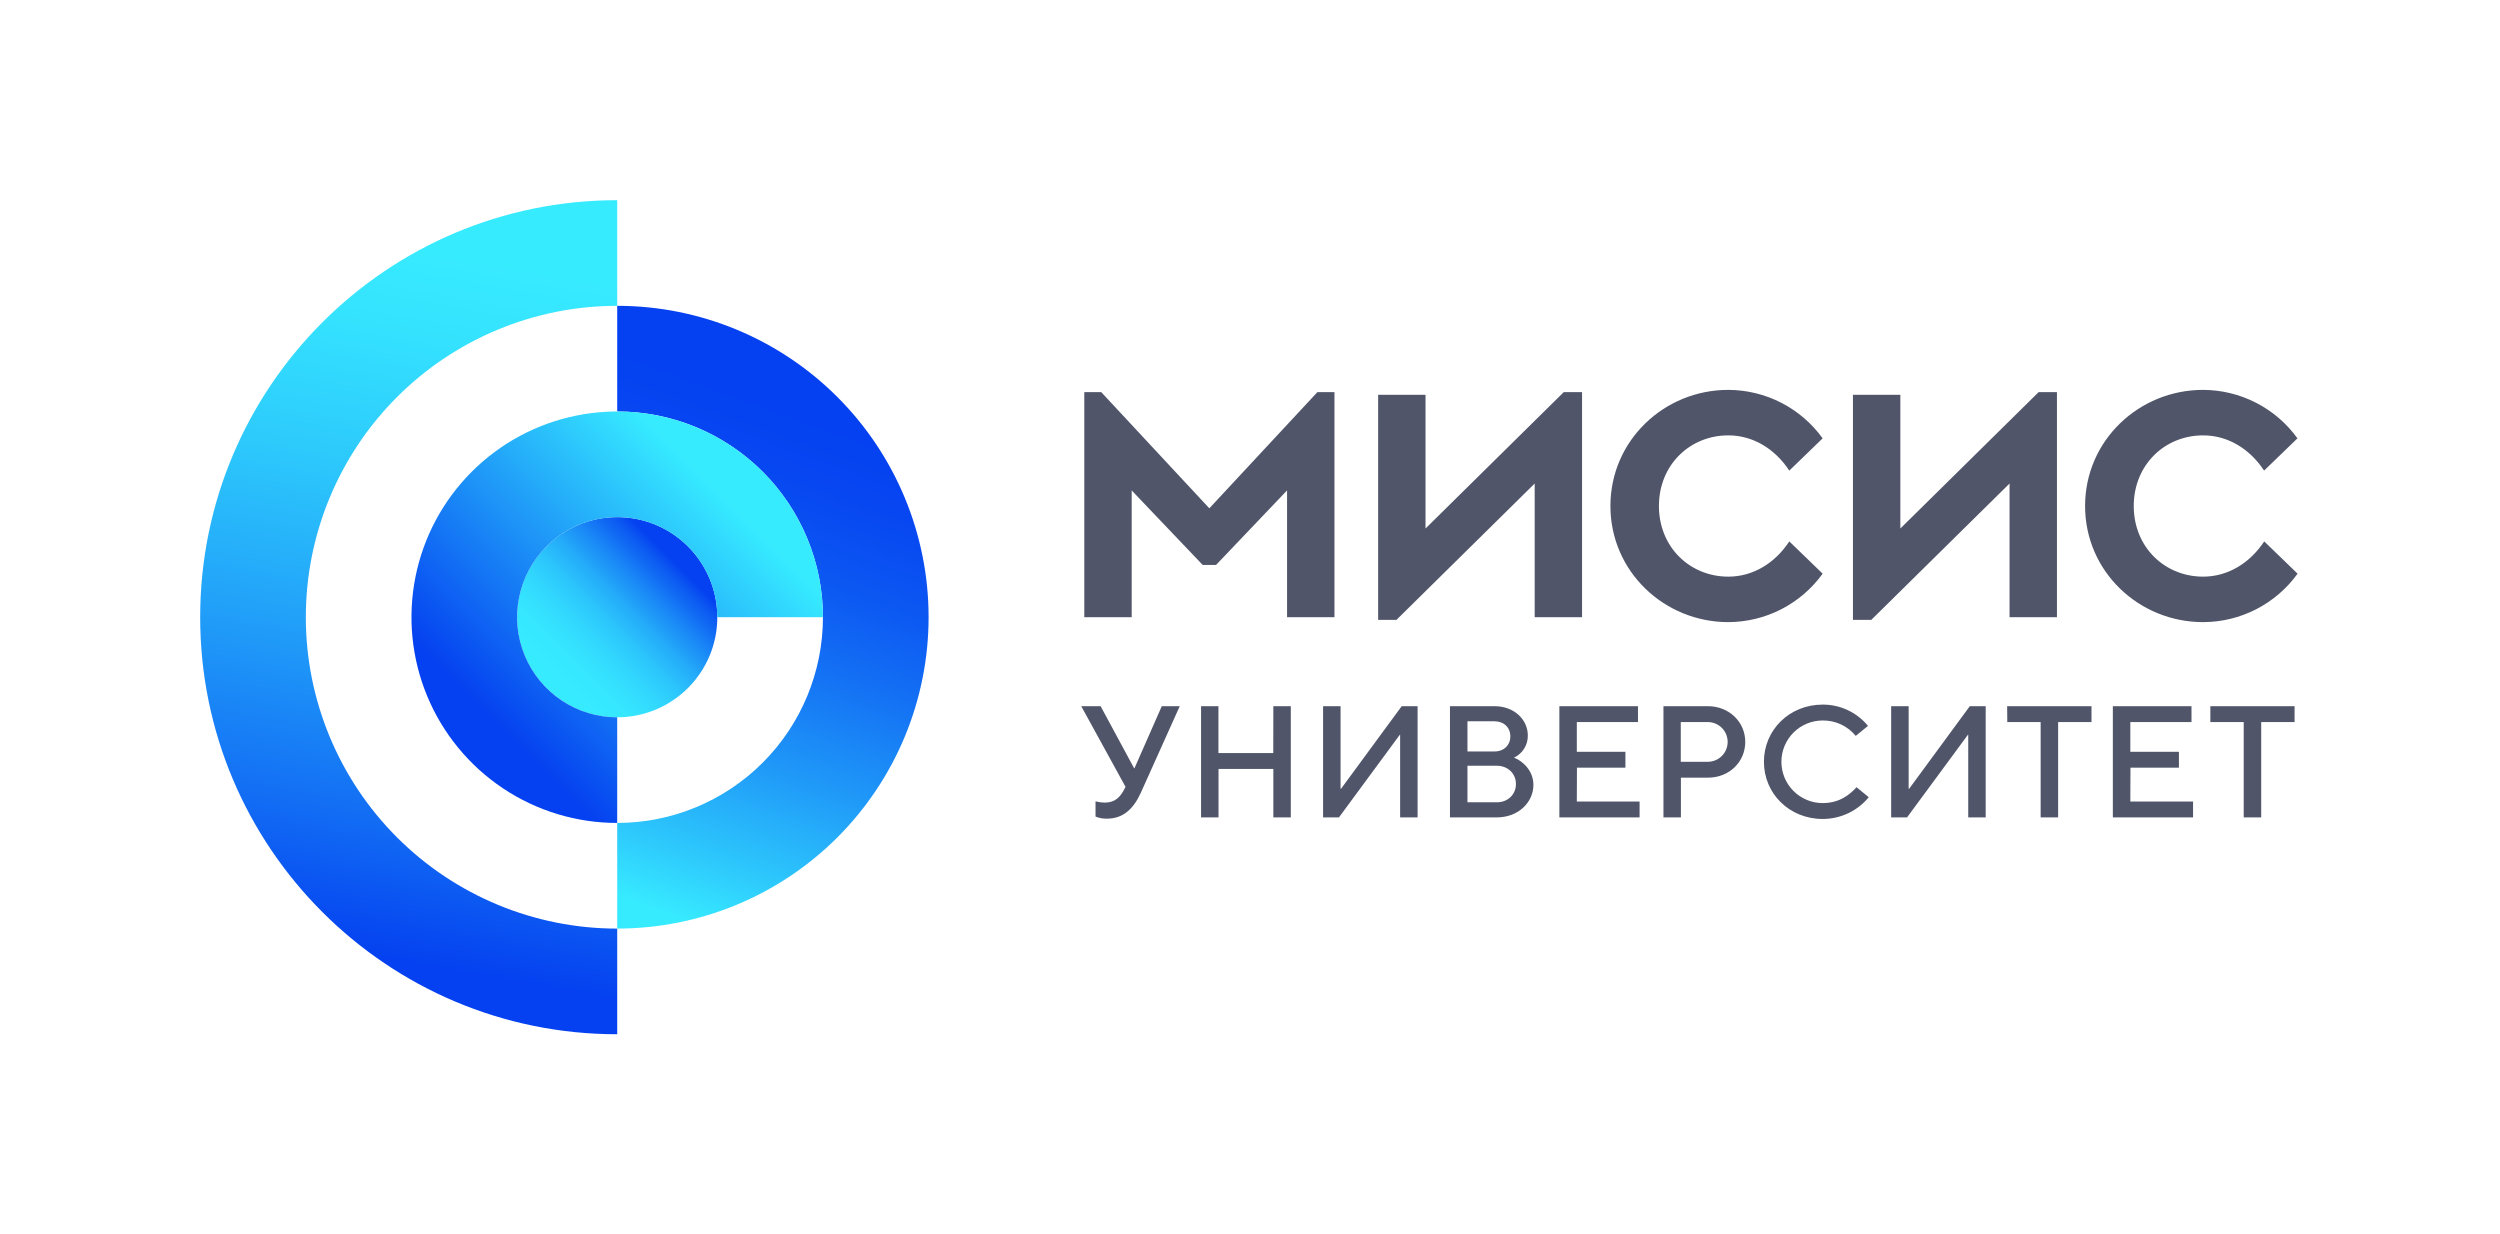 <?xml version="1.0" encoding="UTF-8"?> <svg xmlns="http://www.w3.org/2000/svg" width="642" height="317" viewBox="0 0 642 317" fill="none"><g clip-path="url(#clip0_5993_388)"><path d="M158.501 238.465C137.293 238.465 116.954 230.04 101.958 215.044C86.962 200.048 78.537 179.709 78.537 158.501C78.537 137.293 86.962 116.954 101.958 101.958C116.954 86.962 137.293 78.537 158.501 78.537V51.406C99.385 51.406 51.406 99.385 51.406 158.501C51.406 217.617 99.385 265.595 158.501 265.595V238.465Z" fill="url(#paint0_linear_5993_388)"></path><path d="M158.5 184.202C172.695 184.202 184.202 172.695 184.202 158.5C184.202 144.304 172.695 132.797 158.5 132.797C144.304 132.797 132.797 144.304 132.797 158.5C132.797 172.695 144.304 184.202 158.5 184.202Z" fill="url(#paint1_linear_5993_388)"></path><path d="M158.5 78.535V105.666C172.512 105.666 185.951 111.232 195.859 121.14C205.767 131.048 211.333 144.487 211.333 158.499C211.333 172.511 205.767 185.95 195.859 195.858C185.951 205.766 172.512 211.332 158.5 211.332V238.463C179.708 238.463 200.047 230.038 215.043 215.042C230.039 200.046 238.464 179.707 238.464 158.499C238.464 137.291 230.039 116.952 215.043 101.956C200.047 86.96 179.708 78.535 158.5 78.535V78.535Z" fill="url(#paint2_linear_5993_388)"></path><path d="M158.499 184.204C153.416 184.204 148.447 182.697 144.22 179.872C139.993 177.048 136.699 173.034 134.753 168.337C132.808 163.641 132.299 158.473 133.291 153.487C134.282 148.501 136.73 143.921 140.325 140.327C143.919 136.732 148.499 134.284 153.485 133.292C158.471 132.301 163.639 132.81 168.335 134.755C173.032 136.701 177.046 139.995 179.87 144.222C182.695 148.448 184.202 153.418 184.202 158.501H211.333C211.333 148.052 208.234 137.837 202.429 129.149C196.623 120.46 188.372 113.689 178.718 109.69C169.064 105.691 158.441 104.645 148.192 106.683C137.943 108.722 128.529 113.754 121.141 121.143C113.752 128.531 108.72 137.945 106.681 148.194C104.643 158.443 105.689 169.066 109.688 178.72C113.687 188.374 120.458 196.625 129.147 202.431C137.835 208.236 148.05 211.335 158.499 211.335V184.204Z" fill="url(#paint3_linear_5993_388)"></path><path d="M291.326 197.3H291.247L282.639 181.347H277.664L289.042 202.075L288.882 202.36C287.779 204.599 286.432 206.113 283.701 206.113C282.901 206.105 282.104 205.996 281.331 205.787V209.7C282.265 210.076 283.266 210.257 284.273 210.231C288.271 210.231 291.001 207.907 292.96 203.583L302.956 181.347H298.346L291.326 197.3ZM326.973 193.382H312.894V181.347H308.433V209.906H312.917V197.46H326.996V209.906H331.48V181.347H326.996L326.973 193.382ZM344.377 202.56H344.257V181.347H339.767V209.906H343.846L359.467 188.692H359.553V209.906H364.037V181.347H359.958L344.377 202.56ZM388.797 194.564C389.871 194.06 390.778 193.257 391.407 192.251C392.036 191.245 392.361 190.079 392.344 188.892C392.344 184.814 388.877 181.347 383.776 181.347H372.353V209.906H384.399C389.911 209.906 393.783 206.027 393.783 201.544C393.772 197.791 390.876 195.341 388.797 194.564ZM376.842 185.225H383.776C386.227 185.225 387.854 186.853 387.854 189.098C387.854 191.343 386.227 192.976 383.776 192.976H376.842V185.225ZM384.399 206.027H376.842V196.649H384.399C387.255 196.649 389.294 198.688 389.294 201.338C389.294 203.988 387.255 206.027 384.399 206.027ZM404.961 197.134H417.407V193.056H404.927V185.425H420.634V181.347H400.443V209.906H421.045V205.827H404.927L404.961 197.134ZM438.597 181.347H427.174V209.906H431.658V199.705H438.597C444.103 199.705 448.182 195.626 448.182 190.526C448.182 185.425 444.069 181.347 438.563 181.347H438.597ZM438.597 195.626H431.623V185.425H438.563C439.916 185.425 441.213 185.963 442.17 186.919C443.126 187.876 443.664 189.173 443.664 190.526C443.664 191.879 443.126 193.176 442.17 194.132C441.213 195.089 439.916 195.626 438.563 195.626H438.597ZM468.07 206.233C465.257 206.233 462.559 205.116 460.57 203.126C458.581 201.137 457.463 198.439 457.463 195.626C457.463 192.813 458.581 190.115 460.57 188.126C462.559 186.137 465.257 185.02 468.07 185.02C469.691 184.999 471.296 185.344 472.766 186.029C474.235 186.715 475.531 187.722 476.557 188.978L479.699 186.408C478.288 184.69 476.512 183.308 474.501 182.363C472.489 181.417 470.292 180.932 468.07 180.942C459.502 180.942 452.974 187.464 452.974 195.626C452.974 203.788 459.502 210.311 468.07 210.311C470.332 210.312 472.566 209.812 474.611 208.846C476.657 207.88 478.462 206.473 479.899 204.725L476.757 202.155C475.055 204.028 472.439 206.233 468.035 206.233H468.07ZM490.265 202.56H490.14V181.347H485.65V209.906H489.734L505.356 188.692H505.441V209.906H509.925V181.347H505.847L490.265 202.56ZM515.471 185.425H524.039V209.906H528.528V185.425H537.096V181.347H515.437L515.471 185.425ZM547.103 197.134H559.548V193.056H547.068V185.425H562.776V181.347H542.579V209.906H563.175V205.827H547.068L547.103 197.134ZM567.619 181.347V185.425H576.187V209.906H580.676V185.425H589.244V181.347H567.619Z" fill="#505569"></path><path d="M310.557 130.536L282.803 100.704H278.445V158.501H290.617V125.944L308.854 145.078H312.281L330.519 125.932V158.489H342.691V100.704H338.304L310.557 130.536ZM366.074 135.722V101.383H353.908V159.18H358.615L394.107 124.167V158.501H406.273V100.704H401.567L366.074 135.722ZM443.828 111.802C450.151 111.802 455.788 115.229 459.489 120.849L468.057 112.567C465.288 108.727 461.649 105.597 457.437 103.434C453.226 101.27 448.562 100.135 443.828 100.121C427.39 100.121 413.556 113.087 413.556 129.942C413.556 146.797 427.418 159.763 443.828 159.763C448.562 159.749 453.226 158.614 457.437 156.45C461.649 154.287 465.288 151.157 468.057 147.317L459.489 139.035C455.788 144.655 450.151 148.082 443.828 148.082C434.009 148.082 426.013 140.554 426.013 129.942C426.013 119.33 434.009 111.802 443.828 111.802V111.802ZM488.008 135.722V101.383H475.836V159.18H480.549L516.053 124.167V158.501H528.224V100.704H523.512L488.008 135.722ZM565.762 148.082C555.937 148.082 547.947 140.554 547.947 129.942C547.947 119.33 555.943 111.802 565.762 111.802C572.084 111.802 577.722 115.229 581.417 120.849L589.985 112.567C587.215 108.727 583.576 105.598 579.365 103.435C575.154 101.272 570.49 100.136 565.756 100.121C549.312 100.121 535.45 113.087 535.45 129.942C535.45 146.797 549.312 159.763 565.756 159.763C570.496 159.753 575.166 158.62 579.384 156.457C583.601 154.293 587.246 151.161 590.019 147.317L581.452 139.035C577.722 144.655 572.084 148.082 565.762 148.082V148.082Z" fill="#505569"></path></g><defs><linearGradient id="paint0_linear_5993_388" x1="96.317" y1="256.302" x2="133.232" y2="46.951" gradientUnits="userSpaceOnUse"><stop offset="0.05" stop-color="#0541F0"></stop><stop offset="0.21" stop-color="#126CF4"></stop><stop offset="0.44" stop-color="#22A2F9"></stop><stop offset="0.64" stop-color="#2DCAFC"></stop><stop offset="0.8" stop-color="#34E2FE"></stop><stop offset="0.9" stop-color="#37EBFF"></stop></linearGradient><linearGradient id="paint1_linear_5993_388" x1="140.325" y1="176.674" x2="176.674" y2="140.325" gradientUnits="userSpaceOnUse"><stop offset="0.06" stop-color="#37EBFF"></stop><stop offset="0.19" stop-color="#36E7FF"></stop><stop offset="0.32" stop-color="#32DAFE"></stop><stop offset="0.45" stop-color="#2CC6FC"></stop><stop offset="0.58" stop-color="#23A9F9"></stop><stop offset="0.71" stop-color="#1883F6"></stop><stop offset="0.85" stop-color="#0B56F2"></stop><stop offset="0.9" stop-color="#0541F0"></stop></linearGradient><linearGradient id="paint2_linear_5993_388" x1="157.535" y1="238.109" x2="210.591" y2="92.34" gradientUnits="userSpaceOnUse"><stop offset="0.05" stop-color="#37EBFF"></stop><stop offset="0.16" stop-color="#2DC8FC"></stop><stop offset="0.34" stop-color="#1F98F8"></stop><stop offset="0.51" stop-color="#1472F4"></stop><stop offset="0.66" stop-color="#0C57F2"></stop><stop offset="0.8" stop-color="#0747F1"></stop><stop offset="0.9" stop-color="#0541F0"></stop></linearGradient><linearGradient id="paint3_linear_5993_388" x1="115.673" y1="190.39" x2="190.388" y2="115.669" gradientUnits="userSpaceOnUse"><stop offset="0.11" stop-color="#0541F0"></stop><stop offset="0.89" stop-color="#37EBFF"></stop></linearGradient><clipPath id="clip0_5993_388"><rect width="641.397" height="317" fill="white"></rect></clipPath></defs></svg> 